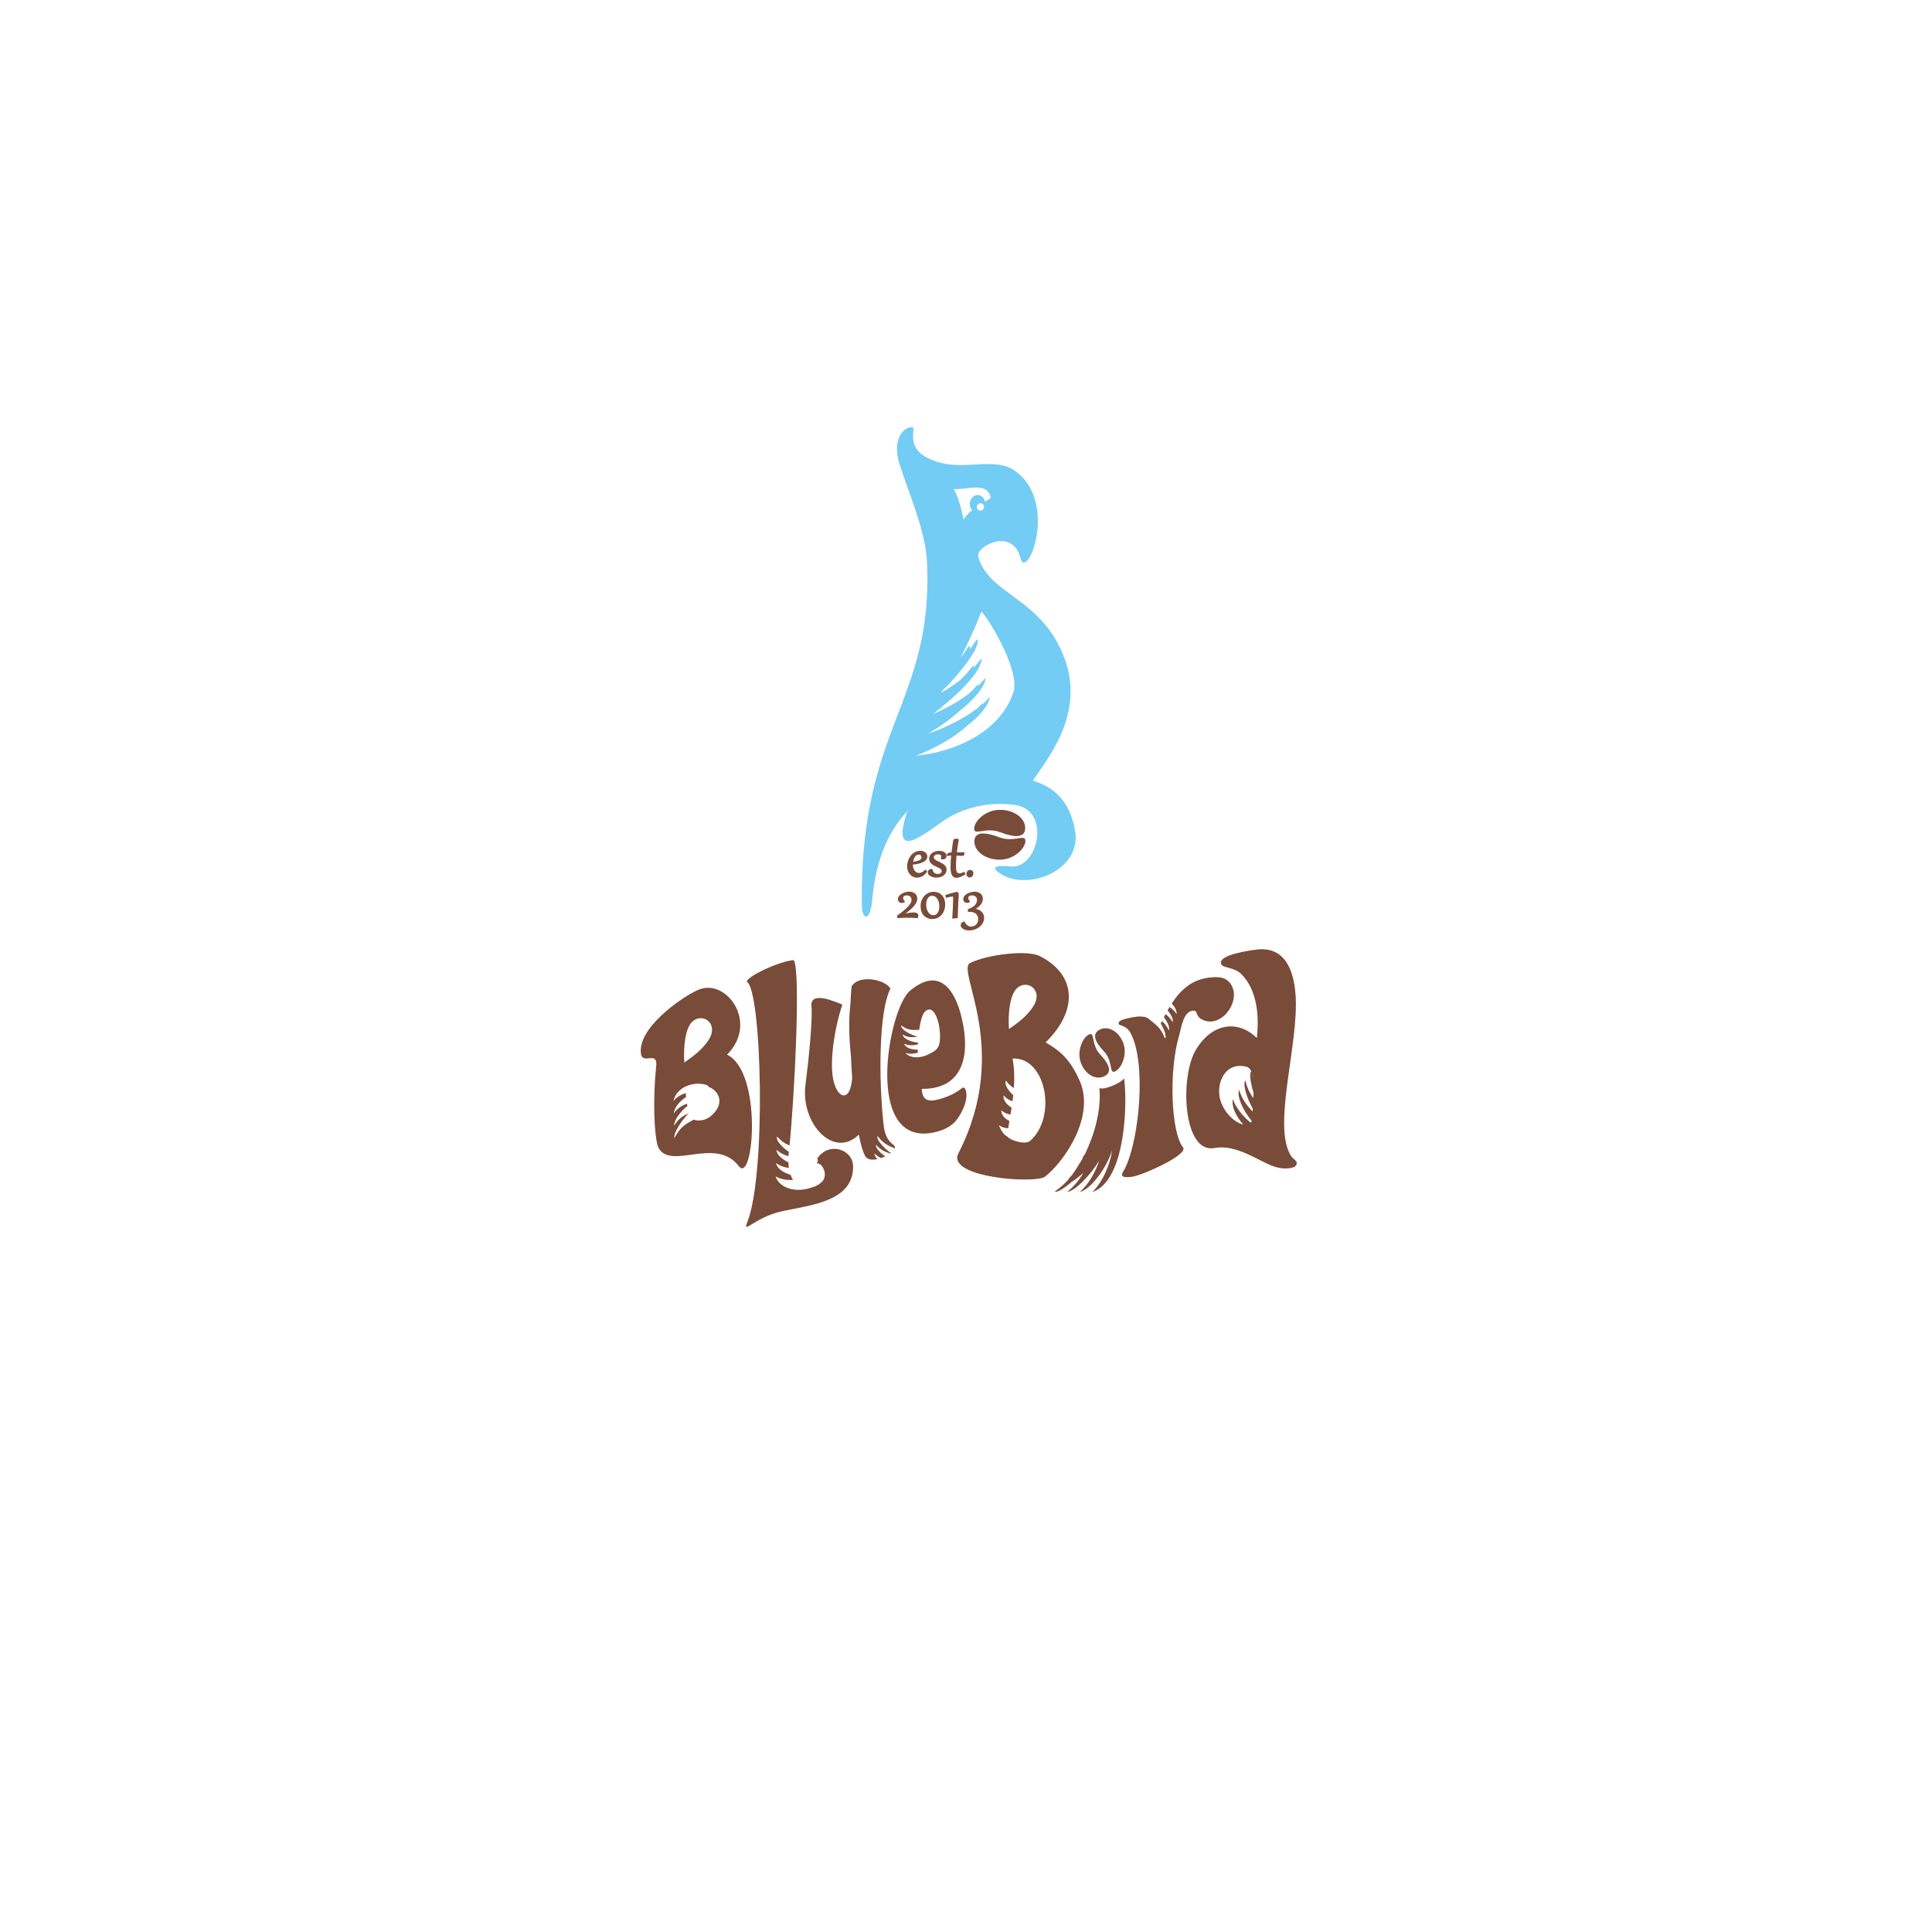 <svg width="199" height="199" viewBox="0 0 199 199" fill="none" xmlns="http://www.w3.org/2000/svg">
<g filter="url(#filter0_d_258_23808)">
<rect x="35" y="21" width="129" height="129" rx="64.5" fill="white"/>
</g>
<path fill-rule="evenodd" clip-rule="evenodd" d="M129.082 111.109C129.053 110.886 129.014 110.685 128.953 110.509C128.989 110.724 129.035 110.922 129.082 111.109ZM129.028 114.484C129.028 114.387 129.032 114.29 129.039 114.193C128.418 113.094 127.983 111.719 128.277 111.274C128.428 111.996 128.723 112.588 129.096 113.112C129.107 112.929 129.114 112.746 129.121 112.567C128.816 111.597 128.651 110.588 128.884 110.34C128.759 110.082 128.576 109.909 128.313 109.855C126.083 109.392 125.3 111.654 125.652 113.134C125.986 114.542 127.175 115.641 128.048 115.827C127.297 114.947 126.827 113.978 126.988 113.209C127.279 114.089 128.026 114.98 128.82 115.641C128.863 115.59 128.902 115.529 128.935 115.461C128.037 114.387 127.376 112.965 127.635 112.247C127.865 113.102 128.41 113.87 129.032 114.491L129.028 114.484ZM129.567 97.796C128.712 97.886 125.336 98.374 125.792 99.315C126.004 99.754 127.139 99.567 127.933 100.407C129.484 102.037 129.71 104.619 129.459 106.914C127.452 104.968 124.744 105.413 123.131 108.214C121.523 111.015 121.846 118.865 125.11 118.248C127.308 117.835 129.631 119.562 131.053 120.09C132.486 120.621 133.327 120.205 133.362 120.172C133.908 119.67 133.226 119.436 133.011 119.113C130.982 116.061 133.804 107.564 133.449 102.515C133.334 100.87 132.835 97.487 129.563 97.793L129.567 97.796ZM115.303 105.553C115.709 105.715 116.114 105.805 116.427 106.365C118.104 109.367 117.375 117.346 115.863 120.374C115.676 120.747 115.016 121.437 116.635 121.203C117.713 121.049 122.449 118.919 121.857 118.187C120.628 116.664 120.37 110.362 121.444 106.681C121.709 105.765 121.882 104.153 122.923 104.099C123.39 104.074 123.106 104.612 123.746 104.975C125.441 105.941 127.355 103.858 127.071 102.102C126.705 100.472 125.351 100.623 124.773 100.669C122.801 100.834 121.616 101.944 120.69 103.37C121.02 103.711 121.217 104.084 121.192 104.458C121.027 104.185 120.772 103.937 120.47 103.718C120.399 103.837 120.327 103.959 120.259 104.081C120.636 104.505 120.862 104.95 120.79 105.295C120.618 104.968 120.359 104.684 120.057 104.447C120 104.555 119.939 104.666 119.885 104.777C120.277 105.305 120.521 105.851 120.388 106.131C120.212 105.736 119.971 105.424 119.688 105.165C119.645 105.251 119.601 105.338 119.558 105.424C119.939 106.074 120.198 106.778 119.989 106.968C119.619 105.945 119.163 105.611 118.266 104.9C118.179 104.874 118.108 104.828 118.046 104.774C117.885 104.738 117.705 104.713 117.497 104.702C117.084 104.68 116.215 104.846 115.669 105.014C115.109 105.187 115.188 105.503 115.306 105.55L115.303 105.553ZM113.242 112.024C113.453 114.448 112.678 116.962 111.755 118.883C111.629 119.016 111.525 119.185 111.486 119.368C111.058 120.068 110.735 120.611 110.372 121.092C110.232 121.225 110.107 121.35 110.049 121.49C109.686 121.907 109.255 122.295 108.645 122.737C108.9 122.862 109.64 122.377 110.408 121.717L110.376 121.745C110.807 121.469 111.202 121.149 111.583 120.822C111.184 121.508 110.678 122.158 109.934 122.754C110.674 122.762 112.444 120.912 113.227 119.515C112.865 120.629 112.229 121.885 111.223 122.769C112.344 122.532 114.014 120.248 114.52 118.542L114.534 118.535C114.369 119.831 113.622 121.713 112.516 122.783C116.018 121.595 116.122 113.382 115.784 111.065C115.497 111.583 113.439 112.401 113.245 112.024H113.242ZM98.716 118.797C97.434 121.3 106.666 121.964 107.65 121.189C109.579 119.673 112.825 115.07 111.223 111.356C110.232 109.065 109.09 108.171 107.704 107.374C111.292 103.819 110.627 100.235 107.094 98.479C105.729 97.8 101.621 98.346 99.926 99.19C98.425 99.937 104.214 108.067 98.716 118.797ZM104.745 101.793C103.977 102.515 103.822 104.54 103.923 105.998C104.655 105.481 105.804 104.706 106.48 103.578C107.46 101.937 105.769 100.827 104.745 101.793ZM104.293 109.033C104.487 110.01 104.501 111.058 104.433 112.067C104.145 111.909 103.883 111.669 103.61 111.295C103.434 111.701 103.822 112.304 104.368 112.807C104.346 113.019 104.321 113.227 104.293 113.432C103.955 113.328 103.646 113.138 103.37 112.829C103.298 113.288 103.661 113.752 104.196 114.096C104.16 114.344 104.12 114.581 104.081 114.807C103.718 114.743 103.391 114.603 103.129 114.362C103.143 114.847 103.477 115.22 103.969 115.454C103.923 115.737 103.88 115.996 103.847 116.222C103.474 116.19 103.143 116.089 102.888 115.899C103.161 116.585 103.474 116.951 103.801 117.088V117.102C103.955 117.389 105.571 117.985 106.113 117.504C108.922 115.012 107.726 108.832 104.282 109.033H104.293Z" fill="#794B39"/>
<path fill-rule="evenodd" clip-rule="evenodd" d="M114.865 110.354C114.215 110.674 114.674 109.313 113.716 108.304C112.757 107.295 112.423 106.44 113.317 106.034C114.208 105.632 115.278 106.271 115.709 107.464C116.136 108.656 115.518 110.035 114.868 110.354M112.164 106.555C112.814 106.235 112.355 107.596 113.313 108.606C114.272 109.615 114.606 110.469 113.712 110.875C112.821 111.277 111.751 110.638 111.324 109.446C110.897 108.254 111.514 106.875 112.164 106.555Z" fill="#794B39"/>
<path fill-rule="evenodd" clip-rule="evenodd" d="M71.308 105.233C70.54 105.955 70.386 107.98 70.486 109.438C71.219 108.921 72.368 108.146 73.047 107.018C74.027 105.377 72.336 104.267 71.312 105.233M74.885 108.63C78.598 110.422 77.618 122.111 76.088 120.107C73.725 117.008 69.032 120.621 67.796 118.172C67.337 116.875 67.265 112.979 67.567 110.042C67.893 107.812 65.893 110.16 66.004 108.081C66.141 105.47 70.597 102.457 72.055 101.904C74.874 100.83 78.146 105.359 74.889 108.634L74.885 108.63ZM96.285 116.62C88.898 118.315 91.472 103.955 93.713 102.066C96.701 99.545 98.36 101.875 99.057 104.849C100.095 109.287 98.809 112.207 94.942 112.153C94.977 112.376 94.92 113.608 96.317 113.317C96.956 113.184 98.148 112.857 99.082 112.078C99.491 111.737 99.847 112.932 99.15 114.315C98.734 115.145 98.27 116.164 96.285 116.62ZM96.723 107.618C96.604 108.027 96.252 108.307 95.868 108.476C94.823 109.094 93.692 109.011 93.261 108.436C93.62 108.584 94.08 108.558 94.539 108.429C94.539 108.329 94.539 108.224 94.539 108.12C93.879 108.135 93.279 107.93 93.117 107.496C93.548 107.718 94.062 107.7 94.55 107.564C94.55 107.506 94.554 107.449 94.557 107.388C93.821 107.33 93.035 106.989 92.966 106.555C93.476 106.874 93.99 106.878 94.511 106.767C93.785 106.605 92.758 106.03 92.819 105.614C93.484 106.117 93.922 106.117 94.679 106.07C94.805 105.165 95.017 104.422 95.29 104.177C96.432 103.165 97.085 106.343 96.73 107.618H96.723ZM91.713 101.847C91.354 100.978 88.56 100.274 87.72 101.588C87.662 102.12 87.623 102.737 87.598 103.42C87.357 105.294 87.511 107.449 87.648 108.813C87.68 109.55 87.723 110.293 87.777 111.022C87.594 113.719 86.093 113.173 85.766 110.853C85.497 108.921 86.007 105.671 86.768 103.481C85.928 103.129 83.41 102.03 83.583 103.671C83.723 104.989 83.27 109.428 82.965 111.737C82.441 115.719 85.892 119.422 88.463 116.865C88.664 117.913 88.891 118.707 89.138 119.113C89.354 119.461 89.849 119.504 90.377 119.389C90.187 119.199 90.072 119.001 90.058 118.807C90.251 119.001 90.489 119.159 90.747 119.285C90.894 119.235 91.042 119.174 91.182 119.106C90.603 118.707 90.169 118.229 90.23 117.917C90.639 118.384 91.138 118.646 91.681 118.818C91.706 118.8 91.731 118.782 91.753 118.764C91.013 118.226 90.198 117.332 90.402 117.026C90.937 117.734 91.404 117.985 92.166 118.287C92.194 118.201 92.191 118.122 92.144 118.05C92 117.827 91.196 117.551 91.013 115.877C90.471 110.911 90.546 104.109 91.713 101.843V101.847ZM76.957 125.936C78.954 120.984 78.455 101.951 76.932 101.132C76.868 100.568 80.43 98.956 81.762 98.898C82.513 100.101 81.787 113.46 81.324 117.982C80.882 117.816 80.491 117.554 80.042 117.066C79.895 117.464 80.516 118.129 81.249 118.646C81.231 118.797 81.216 118.94 81.209 119.084C80.778 118.976 80.365 118.779 79.988 118.43C79.97 118.883 80.505 119.378 81.202 119.73C81.209 119.928 81.227 120.118 81.256 120.298C80.767 120.237 80.311 120.082 79.934 119.791C80.031 120.352 80.642 120.775 81.425 121.002C81.493 121.199 81.579 121.379 81.676 121.537C80.997 121.565 80.347 121.461 79.88 121.156C80.265 122.355 81.913 122.912 83.579 122.32C83.716 122.287 83.856 122.237 83.996 122.176C84.233 122.072 84.376 121.982 84.452 121.896H84.459C85.479 121.253 84.725 119.702 84.125 119.831C84.269 119.659 84.269 119.468 84.183 119.317C85.404 117.543 87.853 118.38 87.871 120.147C87.903 123.716 83.608 124.115 80.635 124.74C77.801 125.336 76.444 127.207 76.957 125.936ZM70.637 112.602C70.641 112.735 70.648 112.871 70.662 113.004C70.012 113.414 69.47 114.056 69.394 114.692C69.768 114.15 70.26 113.845 70.759 113.69C70.773 113.766 70.788 113.845 70.806 113.916C70.102 114.469 69.416 115.378 69.43 115.956C69.872 115.227 70.378 114.893 70.917 114.692C70.231 115.367 69.326 116.743 69.466 117.224C70.08 116.071 70.536 115.838 71.438 115.328C71.944 115.5 72.648 115.435 73.205 114.969C74.849 113.59 73.894 112.25 73.014 111.97C72.964 111.866 72.867 111.78 72.698 111.729C71.398 111.356 69.66 111.984 69.359 113.424C69.689 113.001 70.156 112.735 70.637 112.598V112.602Z" fill="#794B39"/>
<path fill-rule="evenodd" clip-rule="evenodd" d="M93.975 44.004C93.049 43.918 91.881 45.311 92.632 47.739C93.483 50.493 95.343 54.648 95.487 57.901C96.133 72.413 88.585 74.736 88.768 93.047C88.746 94.886 89.651 94.99 89.845 92.656C90.197 88.537 91.576 85.395 93.645 83.376C93.558 83.484 93.476 83.592 93.393 83.703C92.011 88.181 94.187 86.698 97.128 84.579C98.388 83.671 101.136 82.425 104.554 82.913C108.286 83.445 106.968 89.56 104.052 89.244C102.913 89.122 101.721 89.183 103.161 90.067C105.775 91.672 110.9 89.88 110.803 86.113C110.297 81.768 107.679 80.834 106.386 80.407C106.461 80.306 106.537 80.198 106.612 80.08C107.93 78.073 111.758 73.497 109.65 67.816C107.337 61.579 101.951 61.309 100.777 57.431C100.489 56.479 102.468 55.549 103.441 55.75C105.194 56.113 104.978 57.797 105.359 57.93C106.44 58.307 108.645 51.182 104.396 48.399C102.472 47.139 99.498 48.381 96.816 47.652C92.808 46.564 94.499 44.054 93.971 44.004M98.252 50.374C98.784 51.466 99.02 52.346 99.247 53.509C99.469 53.147 99.785 52.827 100.123 52.554C99.972 52.382 99.886 52.138 99.893 51.876C99.911 51.369 100.285 50.971 100.723 50.985C101.082 50.999 101.38 51.286 101.462 51.667C101.825 51.455 102.069 51.308 102.048 51.218C101.638 49.563 99.573 50.478 98.248 50.374H98.252ZM101.089 62.983C100.446 64.649 99.721 66.225 98.938 67.748C99.229 67.382 99.52 66.976 99.821 66.513C99.897 66.592 99.918 66.717 99.897 66.879C100.137 66.567 100.374 66.225 100.619 65.848C101.157 66.423 98.974 69.299 97.056 71.156L96.941 71.346C97.591 70.977 98.216 70.578 98.809 70.122C99.333 69.641 99.825 69.106 100.274 68.491C100.295 68.581 100.295 68.682 100.274 68.793C100.55 68.491 100.82 68.172 101.071 67.823C101.279 68.732 99.329 70.959 97.243 72.614C96.873 72.941 96.489 73.257 96.101 73.548C97.365 73.009 98.669 72.312 99.796 71.451C100.134 71.142 100.446 70.815 100.726 70.47C100.723 70.542 100.712 70.617 100.694 70.693C100.992 70.409 101.272 70.115 101.523 69.802C101.466 70.754 100.299 72.093 98.733 73.321C97.832 74.126 96.711 74.923 95.562 75.58C97.286 75.002 99.2 74.076 100.669 72.962C100.852 72.794 101.021 72.621 101.179 72.445C101.168 72.488 101.157 72.535 101.146 72.582C101.452 72.323 101.732 72.054 101.976 71.781C101.764 72.761 100.891 73.778 99.663 74.715C98.356 75.925 96.381 77.049 94.331 77.85C98.18 77.466 102.946 75.544 104.386 71.303C105.086 69.238 102.087 64.056 101.089 62.983ZM101.003 51.836C101.207 51.843 101.365 52.019 101.358 52.231C101.351 52.439 101.179 52.604 100.978 52.597C100.773 52.59 100.615 52.414 100.622 52.202C100.629 51.994 100.802 51.829 101.003 51.836Z" fill="#73CCF4"/>
<path fill-rule="evenodd" clip-rule="evenodd" d="M105.618 86.618C105.632 85.846 104.44 86.819 102.921 86.241C101.402 85.662 100.346 85.652 100.364 86.697C100.378 87.742 101.571 88.571 103.021 88.55C104.472 88.528 105.603 87.39 105.621 86.618M100.342 85.347C100.328 86.119 101.52 85.145 103.039 85.724C104.558 86.302 105.611 86.312 105.596 85.267C105.582 84.222 104.39 83.393 102.939 83.415C101.488 83.436 100.357 84.574 100.339 85.347H100.342Z" fill="#794B39"/>
<path fill-rule="evenodd" clip-rule="evenodd" d="M99.721 93.637C99.782 93.615 99.84 93.594 99.897 93.569C99.955 93.543 100.012 93.515 100.07 93.486C100.124 93.457 100.174 93.425 100.224 93.393C100.274 93.357 100.321 93.321 100.364 93.281C100.404 93.245 100.443 93.202 100.475 93.159C100.508 93.116 100.536 93.069 100.562 93.023C100.583 92.976 100.601 92.926 100.615 92.872C100.626 92.818 100.633 92.764 100.633 92.703C100.633 92.664 100.633 92.628 100.623 92.595C100.615 92.563 100.605 92.534 100.594 92.502C100.569 92.445 100.529 92.394 100.486 92.355C100.465 92.337 100.44 92.319 100.411 92.301C100.382 92.287 100.353 92.272 100.321 92.261C100.289 92.251 100.256 92.243 100.224 92.236C100.188 92.229 100.152 92.229 100.116 92.229C100.037 92.229 99.973 92.236 99.926 92.254C99.901 92.261 99.879 92.272 99.861 92.283C99.843 92.294 99.825 92.305 99.811 92.315C99.811 92.315 99.786 92.34 99.779 92.351C99.779 92.351 99.761 92.376 99.757 92.391C99.757 92.391 99.746 92.423 99.743 92.441C99.743 92.455 99.739 92.473 99.739 92.491C99.739 92.52 99.739 92.549 99.746 92.574C99.754 92.603 99.761 92.628 99.772 92.653C99.782 92.678 99.797 92.7 99.811 92.721C99.825 92.743 99.847 92.761 99.868 92.778L99.912 92.814L99.894 92.868L99.886 92.89L99.876 92.926L99.843 92.94C99.804 92.958 99.764 92.972 99.725 92.983C99.685 92.994 99.646 92.998 99.606 92.998C99.581 92.998 99.556 92.998 99.531 92.99C99.506 92.987 99.481 92.98 99.459 92.972C99.434 92.965 99.412 92.954 99.391 92.944C99.369 92.933 99.351 92.919 99.334 92.901C99.316 92.883 99.298 92.865 99.283 92.843C99.269 92.822 99.258 92.8 99.247 92.775C99.237 92.75 99.229 92.725 99.226 92.7C99.222 92.671 99.219 92.646 99.219 92.617C99.219 92.574 99.222 92.534 99.233 92.495C99.244 92.455 99.258 92.419 99.276 92.383C99.294 92.348 99.316 92.315 99.341 92.283C99.366 92.251 99.394 92.222 99.427 92.193C99.456 92.165 99.488 92.139 99.524 92.114C99.56 92.089 99.596 92.067 99.635 92.046C99.675 92.024 99.714 92.007 99.754 91.989C99.793 91.971 99.836 91.956 99.876 91.942C99.919 91.927 99.958 91.913 100.005 91.902C100.048 91.892 100.091 91.881 100.134 91.874C100.174 91.866 100.217 91.859 100.26 91.856C100.303 91.852 100.346 91.848 100.382 91.848C100.436 91.848 100.49 91.852 100.544 91.859C100.598 91.866 100.648 91.877 100.698 91.892C100.748 91.906 100.799 91.924 100.842 91.945C100.888 91.967 100.932 91.996 100.971 92.024C101.011 92.053 101.046 92.089 101.079 92.125C101.111 92.165 101.14 92.204 101.165 92.251C101.19 92.297 101.208 92.348 101.219 92.401C101.23 92.455 101.237 92.509 101.237 92.567C101.237 92.617 101.233 92.664 101.226 92.71C101.219 92.757 101.208 92.804 101.194 92.85C101.179 92.894 101.161 92.937 101.14 92.98C101.122 93.019 101.097 93.059 101.072 93.098C101.046 93.134 101.021 93.174 100.993 93.21C100.964 93.245 100.932 93.281 100.899 93.31C100.867 93.339 100.835 93.371 100.799 93.4C100.766 93.428 100.73 93.457 100.691 93.486C100.655 93.515 100.615 93.54 100.576 93.565C100.551 93.583 100.522 93.597 100.497 93.612C100.558 93.622 100.623 93.637 100.684 93.658C100.748 93.68 100.809 93.705 100.867 93.734C100.924 93.763 100.978 93.798 101.028 93.838C101.079 93.877 101.125 93.924 101.165 93.971C101.204 94.017 101.24 94.071 101.273 94.132C101.305 94.193 101.327 94.254 101.344 94.323C101.359 94.387 101.366 94.459 101.366 94.531C101.366 94.596 101.362 94.66 101.352 94.725C101.341 94.79 101.327 94.851 101.305 94.908C101.283 94.966 101.258 95.023 101.23 95.073C101.201 95.127 101.169 95.177 101.133 95.224C101.097 95.271 101.057 95.317 101.014 95.361C100.971 95.404 100.924 95.443 100.878 95.483C100.827 95.522 100.777 95.555 100.727 95.587C100.677 95.619 100.619 95.648 100.562 95.673C100.504 95.698 100.447 95.72 100.389 95.741C100.332 95.759 100.271 95.777 100.21 95.791C100.149 95.806 100.088 95.817 100.027 95.824C99.966 95.831 99.901 95.835 99.84 95.835C99.815 95.835 99.79 95.835 99.757 95.835C99.728 95.835 99.7 95.831 99.667 95.827C99.635 95.827 99.603 95.82 99.57 95.813C99.538 95.806 99.506 95.802 99.474 95.791C99.441 95.784 99.409 95.773 99.38 95.763C99.351 95.752 99.319 95.741 99.29 95.727C99.258 95.713 99.229 95.698 99.204 95.68C99.175 95.662 99.15 95.644 99.125 95.626C99.1 95.605 99.075 95.583 99.057 95.558C99.035 95.533 99.021 95.508 99.003 95.479C98.985 95.45 98.974 95.418 98.967 95.386C98.96 95.353 98.956 95.317 98.956 95.278C98.956 95.256 98.956 95.235 98.964 95.213C98.967 95.192 98.974 95.174 98.985 95.152C98.992 95.131 99.003 95.113 99.017 95.095C99.028 95.077 99.043 95.059 99.057 95.044C99.057 95.044 99.089 95.012 99.107 95.001C99.125 94.987 99.147 94.976 99.168 94.966C99.19 94.955 99.215 94.948 99.237 94.94C99.262 94.937 99.287 94.933 99.312 94.933H99.366L99.387 94.984C99.405 95.023 99.423 95.062 99.445 95.095C99.463 95.127 99.488 95.159 99.513 95.188C99.538 95.217 99.563 95.242 99.588 95.267C99.614 95.289 99.642 95.31 99.671 95.328C99.7 95.346 99.728 95.364 99.757 95.375C99.786 95.389 99.815 95.4 99.847 95.407C99.876 95.418 99.908 95.422 99.94 95.429C99.969 95.432 100.001 95.436 100.037 95.436C100.127 95.436 100.213 95.418 100.303 95.386C100.346 95.368 100.389 95.346 100.425 95.321C100.465 95.296 100.497 95.267 100.533 95.238C100.565 95.206 100.598 95.17 100.623 95.131C100.651 95.091 100.673 95.048 100.694 95.001C100.716 94.955 100.73 94.908 100.741 94.858C100.752 94.804 100.756 94.75 100.756 94.689C100.756 94.628 100.752 94.567 100.741 94.513C100.73 94.459 100.716 94.409 100.694 94.362C100.651 94.269 100.594 94.19 100.522 94.125C100.486 94.093 100.447 94.064 100.404 94.039C100.361 94.014 100.317 93.992 100.267 93.978C100.217 93.96 100.167 93.946 100.116 93.939C100.066 93.931 100.012 93.924 99.958 93.924H99.904C99.883 93.924 99.865 93.924 99.854 93.924H99.822H99.793L99.714 93.931L99.703 93.852L99.685 93.73L99.678 93.662L99.743 93.64L99.721 93.637ZM97.448 92.168C97.531 92.139 97.603 92.118 97.656 92.1C97.721 92.078 97.786 92.06 97.85 92.039L98.023 91.989C98.084 91.971 98.134 91.956 98.177 91.949C98.227 91.935 98.27 91.924 98.306 91.917C98.353 91.906 98.385 91.899 98.411 91.892C98.443 91.884 98.468 91.881 98.49 91.877C98.515 91.877 98.533 91.874 98.547 91.874C98.579 91.874 98.608 91.877 98.633 91.888C98.662 91.899 98.687 91.917 98.705 91.942C98.723 91.963 98.734 91.985 98.741 92.014C98.748 92.039 98.752 92.064 98.752 92.093V92.168L98.745 92.319V92.416L98.734 92.524L98.727 92.653L98.719 92.757C98.716 92.836 98.709 92.919 98.705 92.994L98.698 93.163V93.22L98.691 93.393L98.683 93.543L98.669 93.87C98.665 93.974 98.662 94.071 98.658 94.168V94.19V94.226C98.658 94.316 98.655 94.405 98.651 94.488V94.56L98.579 94.567L98.202 94.61H98.199H98.192H98.163L98.077 94.606L98.084 94.52L98.094 94.402L98.105 94.272L98.112 94.15L98.12 94.014V93.942C98.127 93.881 98.13 93.824 98.134 93.773L98.141 93.587L98.148 93.439C98.152 93.324 98.156 93.202 98.163 93.077C98.163 92.98 98.17 92.879 98.17 92.775C98.17 92.685 98.17 92.577 98.17 92.445C98.17 92.416 98.17 92.394 98.163 92.376C98.163 92.362 98.156 92.355 98.152 92.348C98.152 92.348 98.152 92.348 98.148 92.348C98.145 92.348 98.134 92.348 98.123 92.348C98.08 92.348 98.008 92.355 97.911 92.373C97.858 92.383 97.8 92.394 97.732 92.412C97.667 92.427 97.599 92.445 97.527 92.466L97.445 92.491L97.423 92.409L97.387 92.276L97.369 92.2L97.445 92.175L97.448 92.168ZM96.137 94.269C96.188 94.269 96.231 94.262 96.274 94.254C96.317 94.244 96.356 94.229 96.392 94.208C96.428 94.186 96.464 94.161 96.496 94.129C96.529 94.1 96.558 94.064 96.583 94.025C96.611 93.985 96.637 93.939 96.654 93.892C96.676 93.841 96.694 93.788 96.708 93.734C96.723 93.676 96.734 93.615 96.741 93.551C96.748 93.486 96.751 93.418 96.751 93.346C96.751 93.292 96.751 93.245 96.744 93.199C96.741 93.152 96.734 93.105 96.726 93.055C96.719 93.008 96.708 92.965 96.698 92.922C96.687 92.879 96.672 92.836 96.654 92.793C96.64 92.753 96.622 92.714 96.604 92.678C96.586 92.642 96.565 92.606 96.543 92.574C96.522 92.541 96.496 92.509 96.475 92.484C96.45 92.455 96.425 92.43 96.396 92.409C96.367 92.387 96.342 92.366 96.31 92.348C96.281 92.33 96.252 92.315 96.216 92.301C96.184 92.287 96.152 92.279 96.119 92.272C96.087 92.265 96.051 92.261 96.012 92.261C95.969 92.261 95.925 92.265 95.89 92.276C95.85 92.287 95.811 92.301 95.775 92.319C95.739 92.337 95.703 92.362 95.674 92.391C95.642 92.419 95.609 92.455 95.584 92.491C95.556 92.531 95.531 92.574 95.509 92.624C95.487 92.674 95.466 92.728 95.448 92.786C95.43 92.843 95.419 92.908 95.412 92.972C95.405 93.037 95.401 93.109 95.401 93.188C95.401 93.335 95.419 93.475 95.455 93.608C95.473 93.673 95.495 93.737 95.52 93.795C95.545 93.852 95.574 93.906 95.609 93.956C95.642 94.007 95.678 94.05 95.717 94.089C95.757 94.129 95.8 94.161 95.843 94.19C95.886 94.219 95.933 94.24 95.979 94.251C96.03 94.265 96.08 94.272 96.137 94.272V94.269ZM96.155 91.856C96.238 91.856 96.32 91.863 96.4 91.877C96.478 91.891 96.554 91.913 96.629 91.942C96.705 91.971 96.773 92.007 96.838 92.049C96.902 92.093 96.96 92.143 97.014 92.197C97.067 92.251 97.114 92.315 97.157 92.383C97.2 92.452 97.233 92.527 97.265 92.606C97.294 92.685 97.315 92.771 97.333 92.865C97.348 92.958 97.355 93.055 97.355 93.156C97.355 93.227 97.351 93.303 97.344 93.375C97.337 93.447 97.326 93.515 97.308 93.579C97.294 93.644 97.272 93.709 97.251 93.77C97.229 93.831 97.204 93.888 97.175 93.946C97.147 94.003 97.114 94.057 97.082 94.107C97.046 94.157 97.01 94.204 96.971 94.247C96.931 94.29 96.888 94.334 96.841 94.369C96.798 94.405 96.748 94.441 96.698 94.474C96.647 94.506 96.594 94.531 96.543 94.556C96.489 94.578 96.436 94.599 96.382 94.614C96.324 94.628 96.267 94.642 96.209 94.65C96.148 94.657 96.087 94.66 96.03 94.66C95.947 94.66 95.865 94.653 95.785 94.639C95.707 94.624 95.631 94.603 95.559 94.574C95.487 94.545 95.416 94.51 95.351 94.47C95.286 94.427 95.225 94.38 95.171 94.323C95.118 94.269 95.067 94.204 95.024 94.136C94.981 94.068 94.945 93.992 94.913 93.91C94.88 93.827 94.859 93.741 94.845 93.648C94.83 93.554 94.823 93.457 94.823 93.353C94.823 93.281 94.827 93.21 94.834 93.138C94.841 93.066 94.852 92.998 94.87 92.933C94.884 92.868 94.906 92.804 94.927 92.743C94.949 92.682 94.974 92.624 95.006 92.57C95.035 92.513 95.067 92.463 95.103 92.412C95.139 92.362 95.175 92.315 95.218 92.272C95.258 92.229 95.301 92.19 95.347 92.15C95.394 92.114 95.441 92.078 95.491 92.049C95.541 92.017 95.592 91.992 95.645 91.967C95.699 91.942 95.753 91.924 95.811 91.906C95.868 91.891 95.925 91.877 95.987 91.87C96.048 91.863 96.109 91.859 96.166 91.859L96.155 91.856ZM92.453 94.28C92.546 94.211 92.636 94.147 92.719 94.082C92.805 94.014 92.888 93.953 92.959 93.895C93.031 93.838 93.099 93.781 93.164 93.723C93.225 93.669 93.286 93.615 93.34 93.565C93.39 93.515 93.441 93.468 93.484 93.421C93.53 93.371 93.57 93.324 93.606 93.285C93.642 93.242 93.674 93.199 93.703 93.159C93.731 93.12 93.757 93.084 93.778 93.048C93.8 93.012 93.818 92.976 93.832 92.947C93.846 92.915 93.857 92.883 93.864 92.854C93.871 92.825 93.879 92.796 93.882 92.768C93.886 92.739 93.889 92.714 93.889 92.689C93.889 92.646 93.886 92.606 93.879 92.567C93.871 92.531 93.861 92.498 93.846 92.473C93.832 92.445 93.814 92.416 93.792 92.394C93.775 92.373 93.753 92.351 93.731 92.333C93.706 92.315 93.681 92.297 93.656 92.283C93.631 92.269 93.602 92.258 93.573 92.251C93.545 92.243 93.516 92.236 93.484 92.233C93.455 92.229 93.426 92.225 93.397 92.225C93.326 92.225 93.261 92.233 93.211 92.251C93.186 92.258 93.164 92.269 93.146 92.279C93.146 92.279 93.114 92.301 93.099 92.312C93.099 92.312 93.074 92.337 93.067 92.348C93.067 92.348 93.049 92.373 93.046 92.387C93.038 92.405 93.035 92.419 93.031 92.437C93.031 92.452 93.028 92.47 93.028 92.491C93.028 92.52 93.028 92.549 93.035 92.574C93.042 92.603 93.049 92.631 93.06 92.66C93.071 92.685 93.085 92.71 93.103 92.732C93.121 92.753 93.139 92.775 93.16 92.793L93.204 92.829L93.186 92.883L93.178 92.904L93.168 92.936L93.135 92.951C93.096 92.969 93.056 92.987 93.017 92.994C92.977 93.005 92.938 93.008 92.895 93.008C92.87 93.008 92.844 93.008 92.819 93.001C92.794 92.998 92.769 92.99 92.744 92.983C92.719 92.972 92.697 92.965 92.676 92.951C92.654 92.937 92.632 92.922 92.615 92.908C92.597 92.89 92.579 92.872 92.561 92.85C92.546 92.829 92.532 92.807 92.521 92.782C92.51 92.757 92.5 92.732 92.496 92.703C92.489 92.674 92.489 92.646 92.489 92.617C92.489 92.574 92.492 92.534 92.503 92.495C92.514 92.455 92.528 92.419 92.546 92.38C92.564 92.344 92.589 92.308 92.615 92.279C92.64 92.251 92.668 92.218 92.697 92.19C92.729 92.161 92.762 92.132 92.798 92.111C92.834 92.085 92.87 92.064 92.909 92.042C92.948 92.021 92.988 92.003 93.028 91.985C93.067 91.967 93.11 91.953 93.15 91.935C93.189 91.92 93.232 91.906 93.275 91.895C93.318 91.884 93.362 91.874 93.401 91.866C93.444 91.859 93.484 91.852 93.527 91.848C93.57 91.845 93.613 91.841 93.649 91.841C93.703 91.841 93.757 91.845 93.814 91.852C93.868 91.859 93.918 91.87 93.968 91.884C94.019 91.899 94.065 91.92 94.108 91.942C94.151 91.963 94.195 91.989 94.231 92.021C94.27 92.05 94.302 92.085 94.335 92.121C94.363 92.157 94.392 92.197 94.414 92.243C94.435 92.29 94.453 92.337 94.464 92.387C94.475 92.437 94.482 92.488 94.482 92.541C94.482 92.577 94.482 92.617 94.475 92.656C94.471 92.696 94.464 92.736 94.453 92.775C94.442 92.818 94.428 92.858 94.41 92.901C94.392 92.944 94.374 92.983 94.349 93.026C94.324 93.069 94.299 93.116 94.266 93.163C94.234 93.206 94.202 93.253 94.162 93.299C94.123 93.346 94.08 93.393 94.033 93.447C93.986 93.493 93.933 93.547 93.875 93.601C93.814 93.655 93.749 93.712 93.681 93.77C93.613 93.827 93.541 93.885 93.469 93.939C93.405 93.985 93.34 94.035 93.268 94.086C93.3 94.079 93.333 94.075 93.369 94.068C93.422 94.057 93.48 94.05 93.534 94.039C93.588 94.032 93.638 94.025 93.692 94.017C93.742 94.01 93.792 94.007 93.843 93.999C93.886 93.996 93.933 93.992 93.979 93.989C94.026 93.989 94.069 93.985 94.105 93.985C94.137 93.985 94.169 93.985 94.198 93.989C94.231 93.989 94.259 93.996 94.288 93.999C94.317 94.003 94.342 94.01 94.367 94.017C94.392 94.025 94.417 94.035 94.439 94.046C94.46 94.061 94.482 94.075 94.5 94.089C94.518 94.107 94.536 94.125 94.55 94.147C94.564 94.168 94.575 94.193 94.582 94.219C94.59 94.244 94.593 94.269 94.593 94.298C94.593 94.33 94.59 94.366 94.579 94.409C94.568 94.445 94.554 94.484 94.536 94.527L94.511 94.581L94.45 94.574C94.371 94.567 94.288 94.56 94.209 94.552C94.126 94.545 94.047 94.542 93.972 94.538C93.893 94.538 93.814 94.531 93.739 94.531C93.67 94.531 93.591 94.531 93.498 94.531C93.412 94.531 93.336 94.531 93.268 94.531C93.193 94.531 93.114 94.535 93.035 94.538C92.959 94.542 92.877 94.545 92.787 94.552C92.704 94.556 92.618 94.563 92.521 94.57L92.442 94.578L92.431 94.499L92.413 94.351L92.406 94.301L92.446 94.272L92.453 94.28ZM99.894 90.387C99.869 90.387 99.843 90.387 99.818 90.38C99.793 90.373 99.768 90.365 99.746 90.355C99.725 90.344 99.703 90.329 99.685 90.315C99.667 90.301 99.65 90.283 99.635 90.265C99.635 90.265 99.61 90.229 99.599 90.207C99.588 90.189 99.581 90.168 99.57 90.146C99.563 90.121 99.556 90.1 99.552 90.078C99.549 90.053 99.545 90.031 99.545 90.01C99.545 89.981 99.545 89.949 99.552 89.92C99.56 89.891 99.567 89.863 99.578 89.837C99.588 89.812 99.599 89.791 99.614 89.769C99.628 89.748 99.646 89.726 99.664 89.708C99.664 89.708 99.7 89.676 99.721 89.662C99.743 89.647 99.761 89.636 99.782 89.629C99.804 89.618 99.829 89.611 99.851 89.608C99.872 89.604 99.894 89.6 99.915 89.6C99.94 89.6 99.962 89.6 99.987 89.608C100.012 89.611 100.034 89.618 100.055 89.629C100.077 89.64 100.098 89.651 100.116 89.662C100.116 89.662 100.152 89.69 100.167 89.705C100.181 89.722 100.195 89.74 100.21 89.758C100.22 89.776 100.231 89.798 100.238 89.82C100.246 89.841 100.253 89.863 100.256 89.888C100.26 89.909 100.264 89.934 100.264 89.956C100.264 89.981 100.264 90.006 100.256 90.031C100.253 90.056 100.246 90.082 100.238 90.103C100.231 90.128 100.22 90.153 100.206 90.175C100.195 90.197 100.181 90.218 100.163 90.24C100.145 90.261 100.127 90.279 100.109 90.293C100.091 90.308 100.07 90.326 100.045 90.337C100.019 90.351 99.994 90.362 99.969 90.369C99.944 90.376 99.915 90.38 99.886 90.38L99.894 90.387ZM98.759 86.519C98.737 86.627 98.716 86.738 98.694 86.853C98.673 86.968 98.655 87.083 98.64 87.194C98.612 87.395 98.587 87.597 98.565 87.794H98.63H98.701H98.77H98.888H98.978C99.032 87.794 99.079 87.794 99.118 87.79C99.157 87.79 99.193 87.783 99.222 87.776L99.301 87.758L99.319 87.837L99.334 87.888V87.895C99.334 87.895 99.337 87.913 99.341 87.923C99.341 87.934 99.341 87.948 99.341 87.956C99.341 87.999 99.33 88.035 99.312 88.063C99.29 88.096 99.262 88.121 99.222 88.132C99.197 88.139 99.165 88.146 99.129 88.15C99.093 88.153 99.057 88.157 99.014 88.157C98.978 88.157 98.935 88.157 98.888 88.153C98.845 88.153 98.798 88.146 98.752 88.142C98.709 88.139 98.658 88.135 98.605 88.132H98.525L98.504 88.405C98.5 88.466 98.493 88.519 98.493 88.573C98.49 88.631 98.486 88.685 98.486 88.731L98.479 88.882V89.022L98.472 89.148V89.256C98.472 89.374 98.479 89.482 98.49 89.575C98.497 89.618 98.504 89.662 98.515 89.697C98.525 89.733 98.536 89.766 98.551 89.798C98.561 89.827 98.579 89.852 98.594 89.87C98.612 89.888 98.63 89.906 98.651 89.92C98.673 89.934 98.694 89.942 98.723 89.949C98.752 89.956 98.784 89.96 98.82 89.96C98.845 89.96 98.874 89.96 98.903 89.952C98.935 89.945 98.967 89.938 99.003 89.927C99.039 89.916 99.079 89.902 99.118 89.884C99.161 89.866 99.204 89.848 99.247 89.823L99.301 89.798L99.344 89.841C99.366 89.863 99.387 89.888 99.398 89.916C99.412 89.945 99.42 89.974 99.423 90.006L99.43 90.056L99.387 90.085C99.351 90.107 99.316 90.132 99.28 90.153C99.24 90.175 99.204 90.197 99.168 90.218C99.093 90.261 99.017 90.293 98.942 90.322C98.906 90.337 98.87 90.347 98.831 90.358C98.795 90.369 98.763 90.38 98.727 90.387C98.691 90.394 98.658 90.401 98.622 90.408C98.587 90.412 98.554 90.416 98.522 90.416C98.436 90.416 98.353 90.398 98.278 90.365C98.238 90.347 98.202 90.322 98.166 90.29C98.134 90.261 98.102 90.225 98.077 90.182C98.052 90.143 98.026 90.092 98.005 90.038C97.987 89.985 97.969 89.927 97.954 89.863C97.94 89.798 97.929 89.726 97.922 89.644C97.915 89.564 97.911 89.478 97.911 89.381C97.911 89.284 97.911 89.184 97.915 89.058C97.915 89.001 97.915 88.943 97.919 88.889C97.919 88.832 97.926 88.771 97.926 88.717C97.926 88.652 97.933 88.595 97.936 88.541L97.951 88.369L97.972 88.124L97.818 88.135C97.782 88.135 97.75 88.142 97.718 88.146C97.689 88.15 97.66 88.157 97.635 88.164L97.595 88.175L97.563 88.146C97.563 88.146 97.538 88.117 97.531 88.103C97.531 88.103 97.524 88.074 97.524 88.06C97.524 88.035 97.531 88.01 97.541 87.988C97.552 87.966 97.567 87.948 97.585 87.934C97.599 87.92 97.617 87.905 97.638 87.895C97.656 87.884 97.678 87.87 97.703 87.859C97.728 87.848 97.757 87.837 97.786 87.83C97.814 87.823 97.843 87.816 97.879 87.812C97.911 87.808 97.944 87.801 97.976 87.798H98.012L98.048 87.51C98.062 87.388 98.077 87.281 98.091 87.18C98.105 87.072 98.12 86.972 98.134 86.871C98.148 86.771 98.166 86.681 98.181 86.598C98.181 86.58 98.188 86.562 98.195 86.544C98.202 86.526 98.21 86.508 98.22 86.494C98.231 86.476 98.245 86.458 98.26 86.447C98.274 86.433 98.292 86.422 98.31 86.415C98.31 86.415 98.335 86.404 98.353 86.401C98.353 86.401 98.382 86.394 98.396 86.39C98.396 86.39 98.425 86.386 98.439 86.383C98.439 86.383 98.468 86.383 98.479 86.383C98.522 86.383 98.561 86.386 98.601 86.397C98.637 86.404 98.673 86.419 98.709 86.437L98.766 86.465L98.752 86.526L98.759 86.519ZM96.076 89.6C96.08 89.636 96.087 89.672 96.098 89.705C96.109 89.737 96.119 89.766 96.137 89.791C96.152 89.82 96.17 89.841 96.191 89.863C96.213 89.884 96.234 89.906 96.256 89.92C96.278 89.938 96.306 89.952 96.331 89.963C96.36 89.978 96.389 89.988 96.418 89.995C96.446 90.003 96.479 90.01 96.507 90.013C96.536 90.017 96.568 90.021 96.597 90.021C96.626 90.021 96.654 90.021 96.68 90.017C96.705 90.017 96.73 90.006 96.755 89.999C96.78 89.992 96.805 89.981 96.827 89.97C96.848 89.96 96.87 89.949 96.888 89.934C96.906 89.924 96.92 89.909 96.935 89.891C96.949 89.877 96.96 89.859 96.971 89.841C96.981 89.823 96.989 89.805 96.992 89.787C96.996 89.769 96.999 89.748 96.999 89.722C96.999 89.697 96.999 89.679 96.992 89.658C96.989 89.64 96.978 89.622 96.971 89.608C96.96 89.59 96.945 89.568 96.931 89.554C96.931 89.554 96.895 89.518 96.877 89.504C96.856 89.486 96.831 89.471 96.805 89.453C96.78 89.435 96.751 89.421 96.723 89.406C96.658 89.374 96.594 89.342 96.525 89.31L96.342 89.223C96.31 89.205 96.278 89.191 96.249 89.177C96.216 89.159 96.184 89.141 96.159 89.126C96.13 89.109 96.102 89.091 96.069 89.069C96.04 89.047 96.012 89.029 95.987 89.008C95.958 88.983 95.933 88.961 95.911 88.936C95.886 88.911 95.865 88.886 95.843 88.857C95.821 88.832 95.803 88.803 95.785 88.771C95.767 88.739 95.753 88.706 95.742 88.674C95.732 88.638 95.721 88.602 95.714 88.563C95.707 88.523 95.703 88.484 95.703 88.444C95.703 88.401 95.707 88.354 95.714 88.315C95.721 88.272 95.735 88.232 95.75 88.193C95.764 88.153 95.785 88.117 95.803 88.085C95.825 88.053 95.85 88.02 95.875 87.988C95.9 87.956 95.929 87.931 95.961 87.905C95.99 87.88 96.022 87.855 96.058 87.834C96.091 87.812 96.127 87.79 96.162 87.773C96.198 87.755 96.238 87.737 96.274 87.722C96.31 87.708 96.349 87.697 96.389 87.686C96.428 87.676 96.468 87.668 96.507 87.661C96.547 87.654 96.586 87.65 96.626 87.647C96.669 87.643 96.708 87.64 96.741 87.64C96.787 87.64 96.838 87.64 96.884 87.647C96.931 87.654 96.978 87.661 97.021 87.672C97.067 87.683 97.107 87.697 97.147 87.712C97.186 87.73 97.225 87.747 97.258 87.769C97.294 87.79 97.326 87.816 97.355 87.844C97.383 87.873 97.409 87.902 97.43 87.934C97.452 87.97 97.47 88.006 97.481 88.046C97.491 88.085 97.498 88.124 97.498 88.168C97.498 88.2 97.491 88.239 97.481 88.275C97.473 88.297 97.466 88.315 97.455 88.336C97.445 88.354 97.434 88.372 97.419 88.39C97.405 88.412 97.387 88.426 97.369 88.441C97.369 88.441 97.333 88.469 97.308 88.48C97.283 88.494 97.254 88.505 97.229 88.509C97.2 88.516 97.172 88.519 97.143 88.519C97.114 88.519 97.085 88.519 97.057 88.512C97.028 88.509 96.999 88.502 96.967 88.494L96.92 88.48L96.909 88.433V88.415L96.899 88.387L96.909 88.358C96.909 88.358 96.92 88.329 96.927 88.311C96.927 88.311 96.935 88.286 96.938 88.272C96.938 88.257 96.945 88.247 96.945 88.236C96.945 88.225 96.945 88.214 96.945 88.204C96.945 88.204 96.945 88.168 96.938 88.153C96.938 88.153 96.927 88.128 96.92 88.117C96.909 88.103 96.899 88.092 96.888 88.081C96.888 88.081 96.863 88.06 96.848 88.053C96.848 88.053 96.816 88.035 96.798 88.028C96.78 88.02 96.762 88.013 96.741 88.01C96.723 88.006 96.701 88.002 96.68 87.999C96.662 87.999 96.64 87.999 96.619 87.999C96.583 87.999 96.547 87.999 96.514 88.006C96.482 88.01 96.453 88.017 96.425 88.028C96.396 88.038 96.371 88.049 96.349 88.06C96.328 88.071 96.306 88.085 96.288 88.099C96.27 88.114 96.252 88.132 96.242 88.146C96.227 88.164 96.216 88.178 96.209 88.196C96.209 88.196 96.195 88.232 96.191 88.25C96.191 88.25 96.184 88.286 96.184 88.304C96.184 88.329 96.184 88.351 96.191 88.372C96.198 88.394 96.206 88.412 96.216 88.43C96.231 88.451 96.249 88.473 96.267 88.491C96.285 88.512 96.306 88.53 96.331 88.548C96.356 88.57 96.385 88.588 96.418 88.606C96.446 88.624 96.475 88.642 96.511 88.66L96.619 88.713C96.658 88.731 96.698 88.753 96.734 88.767C96.773 88.785 96.812 88.807 96.866 88.832C96.909 88.853 96.953 88.875 96.996 88.897C97.042 88.922 97.085 88.947 97.125 88.972C97.168 89.001 97.208 89.029 97.243 89.058C97.283 89.091 97.315 89.123 97.344 89.159C97.376 89.195 97.401 89.234 97.427 89.274C97.452 89.317 97.47 89.363 97.481 89.414C97.491 89.464 97.498 89.518 97.498 89.572C97.498 89.636 97.491 89.701 97.477 89.758C97.463 89.82 97.441 89.877 97.409 89.927C97.38 89.978 97.348 90.024 97.308 90.067C97.269 90.11 97.225 90.15 97.175 90.186C97.129 90.222 97.075 90.25 97.021 90.279C96.967 90.304 96.909 90.326 96.848 90.344C96.787 90.362 96.726 90.376 96.665 90.383C96.601 90.391 96.536 90.398 96.475 90.398C96.414 90.398 96.346 90.394 96.274 90.383C96.238 90.38 96.206 90.373 96.173 90.365C96.141 90.358 96.105 90.351 96.073 90.34C96.037 90.329 96.004 90.319 95.976 90.308C95.944 90.297 95.915 90.283 95.886 90.268C95.857 90.254 95.829 90.236 95.8 90.222C95.775 90.204 95.75 90.186 95.724 90.164C95.699 90.143 95.678 90.121 95.66 90.1C95.642 90.075 95.624 90.049 95.609 90.024C95.595 89.996 95.584 89.967 95.574 89.938C95.566 89.906 95.563 89.877 95.563 89.841C95.563 89.78 95.577 89.73 95.602 89.687C95.617 89.665 95.631 89.647 95.649 89.629C95.649 89.629 95.685 89.597 95.707 89.582C95.724 89.572 95.746 89.561 95.767 89.55C95.789 89.543 95.811 89.532 95.836 89.529C95.857 89.521 95.879 89.518 95.9 89.514C95.922 89.514 95.947 89.511 95.969 89.507H96.001L96.026 89.529L96.04 89.539L96.066 89.561V89.593L96.076 89.6ZM94.909 88.311C94.909 88.29 94.909 88.268 94.906 88.25C94.906 88.232 94.895 88.214 94.891 88.196C94.891 88.196 94.873 88.16 94.866 88.146C94.855 88.132 94.845 88.114 94.834 88.099C94.834 88.099 94.809 88.074 94.798 88.067C94.798 88.067 94.769 88.049 94.751 88.042C94.719 88.028 94.679 88.02 94.64 88.02C94.611 88.02 94.579 88.02 94.554 88.028C94.525 88.031 94.5 88.042 94.475 88.053C94.45 88.063 94.424 88.078 94.399 88.092C94.374 88.106 94.353 88.124 94.331 88.142C94.288 88.182 94.252 88.229 94.22 88.282C94.205 88.311 94.187 88.34 94.173 88.372C94.159 88.401 94.144 88.433 94.134 88.466C94.119 88.502 94.108 88.534 94.101 88.563C94.091 88.595 94.083 88.627 94.076 88.663C94.069 88.699 94.062 88.728 94.055 88.76C94.098 88.757 94.137 88.753 94.18 88.746C94.249 88.739 94.317 88.724 94.381 88.71C94.446 88.695 94.504 88.681 94.554 88.663C94.604 88.645 94.651 88.627 94.69 88.606C94.73 88.588 94.766 88.566 94.794 88.541C94.823 88.519 94.848 88.494 94.866 88.469C94.884 88.448 94.898 88.422 94.906 88.394C94.913 88.369 94.92 88.34 94.92 88.308L94.909 88.311ZM95.376 89.636C95.376 89.636 95.376 89.636 95.38 89.636H95.383L95.401 89.647L95.416 89.662C95.416 89.662 95.43 89.676 95.437 89.683C95.437 89.683 95.451 89.697 95.455 89.705C95.462 89.712 95.466 89.722 95.469 89.73C95.469 89.73 95.48 89.762 95.48 89.776C95.48 89.802 95.469 89.827 95.451 89.845C95.419 89.888 95.383 89.931 95.347 89.97C95.311 90.01 95.275 90.049 95.236 90.085C95.197 90.121 95.153 90.157 95.118 90.182C95.078 90.211 95.035 90.236 94.992 90.261C94.949 90.286 94.906 90.304 94.863 90.322C94.82 90.34 94.773 90.355 94.73 90.365C94.683 90.376 94.64 90.387 94.593 90.391C94.547 90.398 94.5 90.398 94.457 90.398C94.309 90.398 94.169 90.365 94.044 90.304C93.983 90.276 93.922 90.236 93.868 90.197C93.814 90.153 93.764 90.107 93.721 90.056C93.674 90.003 93.634 89.945 93.599 89.884C93.563 89.823 93.534 89.758 93.509 89.687C93.484 89.618 93.466 89.543 93.451 89.468C93.437 89.392 93.433 89.313 93.433 89.234C93.433 89.169 93.437 89.105 93.444 89.04C93.451 88.976 93.462 88.911 93.48 88.843C93.494 88.778 93.512 88.713 93.534 88.652C93.555 88.591 93.581 88.53 93.606 88.473C93.634 88.415 93.663 88.358 93.695 88.304C93.728 88.25 93.764 88.196 93.803 88.146C93.843 88.096 93.882 88.049 93.929 88.002C93.972 87.959 94.019 87.916 94.069 87.88C94.119 87.844 94.173 87.808 94.227 87.776C94.281 87.747 94.338 87.722 94.399 87.701C94.46 87.679 94.521 87.661 94.59 87.65C94.654 87.64 94.722 87.632 94.794 87.632C94.841 87.632 94.884 87.632 94.931 87.643C94.974 87.65 95.017 87.661 95.06 87.672C95.143 87.697 95.218 87.737 95.286 87.783C95.322 87.808 95.351 87.837 95.38 87.866C95.408 87.898 95.43 87.931 95.451 87.966C95.473 88.006 95.487 88.046 95.498 88.089C95.509 88.132 95.513 88.175 95.513 88.222C95.513 88.362 95.466 88.48 95.376 88.584C95.333 88.631 95.283 88.677 95.225 88.717C95.168 88.757 95.103 88.792 95.031 88.825C94.963 88.857 94.884 88.886 94.805 88.911C94.726 88.936 94.636 88.958 94.543 88.979C94.45 88.997 94.353 89.015 94.256 89.029C94.18 89.04 94.105 89.051 94.022 89.058C94.022 89.177 94.044 89.288 94.073 89.392C94.091 89.45 94.112 89.504 94.134 89.55C94.155 89.597 94.184 89.64 94.209 89.679C94.263 89.755 94.331 89.816 94.41 89.855C94.45 89.877 94.489 89.891 94.532 89.902C94.575 89.913 94.618 89.916 94.662 89.916C94.705 89.916 94.755 89.909 94.802 89.898C94.848 89.888 94.898 89.87 94.945 89.848C94.995 89.827 95.046 89.794 95.096 89.758C95.146 89.719 95.2 89.672 95.254 89.618L95.311 89.557L95.373 89.618L95.376 89.636Z" fill="#794B39"/>
<defs>
<filter id="filter0_d_258_23808" x="0" y="0" width="199" height="199" filterUnits="userSpaceOnUse" color-interpolation-filters="sRGB">
<feFlood flood-opacity="0" result="BackgroundImageFix"/>
<feColorMatrix in="SourceAlpha" type="matrix" values="0 0 0 0 0 0 0 0 0 0 0 0 0 0 0 0 0 0 127 0" result="hardAlpha"/>
<feOffset dy="14"/>
<feGaussianBlur stdDeviation="17.5"/>
<feComposite in2="hardAlpha" operator="out"/>
<feColorMatrix type="matrix" values="0 0 0 0 0.173 0 0 0 0 0.18 0 0 0 0 0.208 0 0 0 0.04 0"/>
<feBlend mode="normal" in2="BackgroundImageFix" result="effect1_dropShadow_258_23808"/>
<feBlend mode="normal" in="SourceGraphic" in2="effect1_dropShadow_258_23808" result="shape"/>
</filter>
</defs>
</svg>
